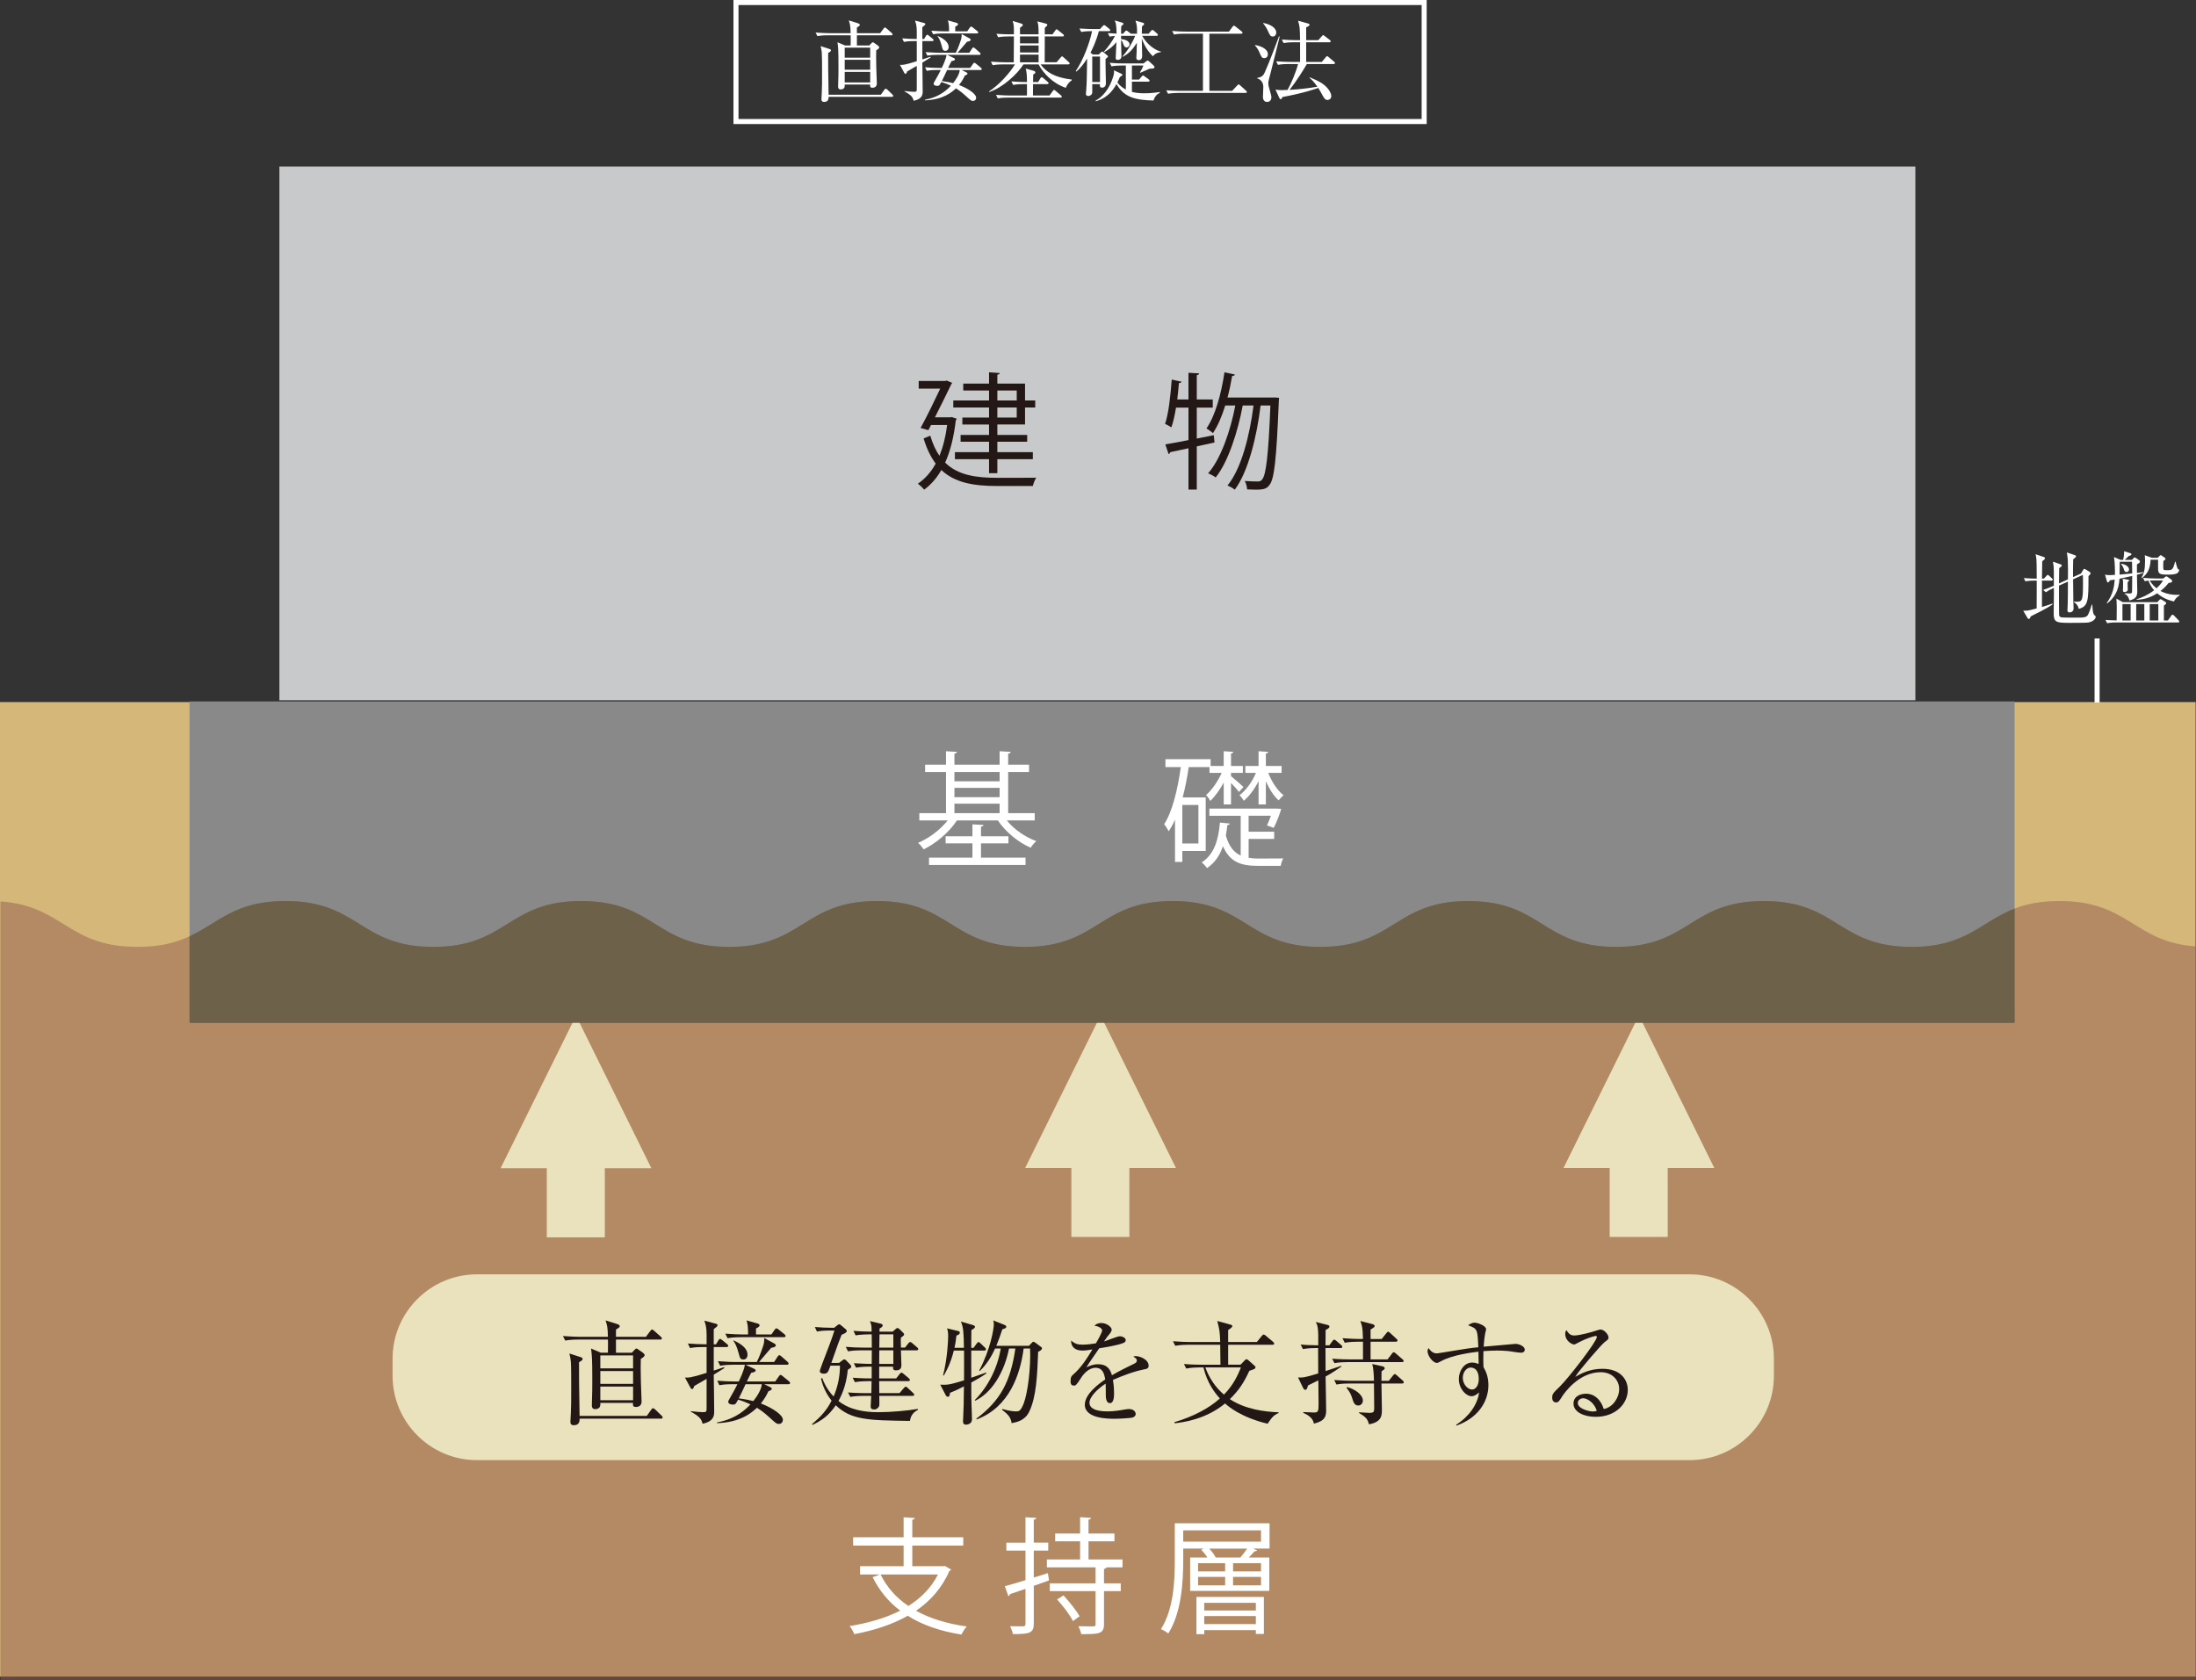 <?xml version="1.0" encoding="utf-8"?>
<!-- Generator: Adobe Illustrator 27.2.0, SVG Export Plug-In . SVG Version: 6.00 Build 0)  -->
<svg version="1.1" id="レイヤー_1" xmlns="http://www.w3.org/2000/svg" xmlns:xlink="http://www.w3.org/1999/xlink" x="0px"
	 y="0px" width="363.699px" height="278.314px" viewBox="0 0 363.699 278.314"
	 enable-background="new 0 0 363.699 278.314" xml:space="preserve">
<rect x="0" y="0" width="363.699" height="278.314" fill="#333333" stroke="none"/>
<rect y="116.302" fill="#D5B77A" width="363.637" height="161.434"/>
<rect x="31.394" y="116.197" fill="#898989" width="302.262" height="53.244"/>
<g>
	<g>
		<path fill="#FFFFFF" d="M171.371,135.91h-4.627c1.209,1.479,3.043,2.772,4.877,3.418
			c-0.292,0.271-0.709,0.751-0.917,1.105c-2.064-0.896-4.169-2.627-5.44-4.523
			h-6.774c-1.313,1.98-3.481,3.814-5.524,4.794
			c-0.208-0.334-0.604-0.812-0.917-1.084c1.772-0.729,3.668-2.146,4.898-3.71H152.257
			v-1.209h4.419v-6.815h-3.46v-1.209h3.46v-2.23l1.813,0.104
			c-0.021,0.166-0.146,0.25-0.417,0.291v1.835h7.483v-2.23l1.834,0.104
			c-0.021,0.166-0.146,0.271-0.417,0.291v1.835h3.46v1.209h-3.46v6.815h4.398
			V135.91z M162.471,139.704v2.376h7.378v1.209h-15.987v-1.209h7.191v-2.376h-4.44
			v-1.168h4.44v-1.979l1.834,0.104c-0.021,0.146-0.146,0.25-0.417,0.292v1.584
			h4.544v1.168H162.471z M165.555,127.885h-7.483v1.542h7.483V127.885z
			 M158.073,130.511v1.542h7.483v-1.542H158.073z M158.073,133.137v1.563h7.483v-1.563
			H158.073z"/>
		<path fill="#FFFFFF" d="M199.689,140.974h-3.876v1.813h-1.209v-7.003
			c-0.313,0.709-0.667,1.354-1.042,1.917c-0.167-0.312-0.521-0.896-0.75-1.167
			c1.354-2.104,2.23-5.711,2.751-9.463h-2.543v-1.312h7.483v1.125h2.168v-2.438
			l1.584,0.104c-0.021,0.146-0.125,0.229-0.375,0.271v2.063h1.959v1.146h-1.959v0.542
			c0.438,0.354,1.75,1.479,2.063,1.793l-0.75,0.833
			c-0.229-0.333-0.813-0.979-1.313-1.501v3.564h-1.209v-3.627
			c-0.625,1.168-1.438,2.293-2.209,3.044c-0.167-0.292-0.458-0.729-0.729-0.959
			c0.958-0.813,1.98-2.293,2.605-3.689h-2.022v-0.959h-3.439
			c-0.25,1.709-0.584,3.419-1,5.023h3.814V140.974z M198.481,139.724v-6.378
			h-2.668v6.378H198.481z M206.797,138.973v3.127c0.5,0.083,1.042,0.125,1.625,0.125
			l4.106-0.021c-0.188,0.292-0.354,0.875-0.417,1.229h-3.772
			c-2.835,0-4.648-0.625-5.794-3.252c-0.479,1.418-1.292,2.73-2.647,3.627
			c-0.188-0.292-0.583-0.729-0.875-0.938c2.189-1.396,2.793-4.002,3.022-6.607
			l1.646,0.167c-0.042,0.146-0.167,0.229-0.417,0.25
			c-0.062,0.562-0.146,1.167-0.25,1.729c0.521,1.813,1.334,2.814,2.46,3.314
			v-6.587h-5.19v-1.188h11.151l0.729,0.041c0,0.25-0.708,2.23-1.229,3.147
			l-1.105-0.396c0.208-0.438,0.438-1.021,0.646-1.605h-3.689v2.647h4.231v1.188
			H206.797z M208.444,133.262v-3.855c-0.646,1.271-1.542,2.501-2.459,3.251
			c-0.146-0.292-0.458-0.708-0.688-0.938c1.042-0.771,2.105-2.21,2.71-3.689
			h-1.751v-1.146h2.188v-2.438l1.605,0.104c-0.021,0.146-0.125,0.229-0.396,0.271
			v2.063h2.605v1.146h-2.209c0.563,1.479,1.542,2.96,2.543,3.71
			c-0.271,0.209-0.625,0.584-0.813,0.854c-0.813-0.708-1.563-1.896-2.126-3.168
			v3.835H208.444z"/>
	</g>
</g>
<rect x="46.271" y="27.584" fill="#C8C9CA" width="270.95" height="88.416"/>
<path opacity="0.5" fill="#935E4F" d="M341.094,149.261c-12.241,0-12.241,7.596-24.485,7.596
	c-12.245,0-12.245-7.596-24.489-7.596s-12.244,7.596-24.485,7.596
	c-12.232,0-12.232-7.596-24.461-7.596c-12.241,0-12.241,7.596-24.481,7.596
	c-12.232,0-12.232-7.596-24.469-7.596c-12.244,0-12.244,7.596-24.485,7.596
	c-12.244,0-12.244-7.596-24.489-7.596c-12.245,0-12.245,7.596-24.493,7.596
	c-12.244,0-12.244-7.596-24.489-7.596c-12.253,0-12.253,7.596-24.501,7.596
	c-12.24,0-12.24-7.596-24.485-7.596c-12.256,0-12.256,7.596-24.509,7.596
	c-11.61,0-12.241-6.803-22.694-7.525v128.982h363.621v-121.53
	C353.314,156.046,352.671,149.261,341.094,149.261z"/>
<g>
	
		<line fill="none" stroke="#EAE2BD" stroke-width="9.61" x1="182.241" y1="204.907" x2="182.241" y2="187.194"/>
	<polygon fill="#EAE2BD" points="194.763,193.484 182.275,168.207 169.783,193.484 	"/>
	<line fill="none" stroke="#EAE2BD" stroke-width="9.61" x1="95.367" y1="204.972" x2="95.367" y2="187.252"/>
	<polygon fill="#EAE2BD" points="107.883,193.529 95.402,168.245 82.906,193.529 	"/>
	
		<line fill="none" stroke="#EAE2BD" stroke-width="9.61" x1="271.399" y1="204.907" x2="271.399" y2="187.194"/>
	<polygon fill="#EAE2BD" points="283.922,193.484 271.437,168.207 258.945,193.484 	"/>
</g>
<g>
	<g>
		<path fill="#FFFFFF" d="M156.49,259.411l1.042,0.604c-0.062,0.104-0.167,0.167-0.292,0.208
			c-1.209,2.814-3.147,4.981-5.524,6.607c2.314,1.293,5.148,2.147,8.4,2.605
			c-0.333,0.334-0.688,0.938-0.896,1.334c-3.46-0.542-6.441-1.563-8.879-3.105
			c-2.605,1.479-5.648,2.438-8.858,3.043c-0.125-0.375-0.5-1.021-0.771-1.334
			c3.043-0.5,5.92-1.312,8.379-2.563c-1.938-1.459-3.46-3.314-4.565-5.544
			l1.188-0.438h-3.272v-1.375h7.212v-3.419h-8.358v-1.375h8.358v-3.314l1.855,0.125
			c-0.021,0.146-0.146,0.25-0.417,0.292v2.897h8.442v1.375h-8.442v3.419h5.127
			L156.49,259.411z M145.839,260.828c1.042,2.105,2.585,3.856,4.606,5.211
			c2.084-1.312,3.794-3.022,4.898-5.211H145.839z"/>
		<path fill="#FFFFFF" d="M173.549,260.598l0.188,1.209l-2.522,0.896v6.295
			c0,1.501-0.688,1.73-3.46,1.688c-0.063-0.334-0.271-0.917-0.459-1.292
			c0.98,0.021,1.876,0.021,2.147,0.021c0.271-0.021,0.396-0.104,0.396-0.396
			v-5.815c-0.98,0.334-1.876,0.646-2.585,0.876c0,0.167-0.104,0.292-0.25,0.333
			l-0.583-1.646c0.938-0.25,2.126-0.604,3.418-1v-4.898h-3.168v-1.313h3.168v-4.21
			l1.792,0.104c-0.021,0.166-0.125,0.25-0.417,0.291v3.814h2.397v1.313h-2.397v4.461
			L173.549,260.598z M185.909,259.64h-2.647c-0.062,0.125-0.167,0.229-0.417,0.271v2.376
			h2.772v1.293h-2.772v5.481c0,1.605-0.812,1.646-3.772,1.646
			c-0.062-0.375-0.271-0.917-0.479-1.312c0.584,0.021,1.126,0.021,1.563,0.021h0.917
			c0.292,0,0.375-0.083,0.375-0.354v-5.481h-7.587v-1.293h7.587v-2.646h-8.066
			v-1.313h5.503v-3.001h-4.127v-1.293h4.127v-2.709l1.813,0.125
			c-0.021,0.146-0.146,0.25-0.417,0.291v2.293h4.294v1.293h-4.294v3.001h5.628
			V259.64z M177.697,268.54c-0.479-0.979-1.626-2.501-2.626-3.585l1.063-0.667
			c0.98,1.063,2.147,2.522,2.668,3.46L177.697,268.54z"/>
		<path fill="#FFFFFF" d="M210.263,252.344v4.189h-2.73l0.667,0.292
			c-0.063,0.125-0.229,0.167-0.417,0.146c-0.25,0.292-0.604,0.688-0.959,1.042h3.397
			v5.523h-13.11v-5.523h2.855c-0.271-0.438-0.646-0.917-1.021-1.271l0.417-0.209
			h-3.397v1.96c0,3.564-0.292,8.671-2.48,12.11
			c-0.25-0.229-0.854-0.584-1.209-0.73c2.105-3.313,2.293-7.982,2.293-11.38
			v-6.149H210.263z M208.845,255.388v-1.876H195.964v1.876H208.845z M198.152,270.708
			v-6.17h11.172v6.129h-1.334v-0.626H199.445v0.667H198.152z M198.423,258.952v1.355
			h4.481v-1.355H198.423z M198.423,261.224v1.396h4.481v-1.396H198.423z
			 M207.991,265.518H199.445v1.271h8.546V265.518z M199.445,269.041h8.546v-1.334H199.445
			V269.041z M200.258,256.534c0.458,0.459,0.875,1.021,1.083,1.48h4.085
			c0.375-0.438,0.813-1.001,1.125-1.48H200.258z M208.845,260.307v-1.355h-4.627v1.355
			H208.845z M208.845,262.621v-1.396h-4.627v1.396H208.845z"/>
	</g>
</g>
<g>
	<path fill="#231815" d="M157.635,69.09l0.813,0.271c-0.021,0.104-0.083,0.188-0.146,0.25
		c-0.333,2.813-0.917,5.148-1.771,7.024c2.084,2.063,5.044,2.521,8.65,2.521
		c0.792,0,5.419,0,6.441-0.021c-0.229,0.333-0.479,0.979-0.563,1.376h-5.899
		c-3.939,0-7.003-0.542-9.255-2.647c-0.792,1.376-1.751,2.46-2.855,3.252
		c-0.208-0.292-0.75-0.792-1.042-0.98c1.167-0.792,2.168-1.896,2.96-3.335
		c-0.813-1.083-1.48-2.438-2.001-4.168l1.105-0.459
		c0.396,1.334,0.896,2.438,1.522,3.335c0.583-1.438,1.021-3.126,1.271-5.106
		h-2.668l-0.438,0.854l-1.292-0.354c1.084-2.001,2.376-4.648,3.251-6.523h-3.564
		v-1.271h4.377l0.271-0.062l0.896,0.375c-0.042,0.083-0.104,0.188-0.167,0.271
		c-0.646,1.334-1.667,3.439-2.689,5.44h2.522L157.635,69.09z M163.805,69.174
		V67.506h-5.92v-1.167h5.92v-1.646h-4.273v-1.146h4.273v-1.876l1.771,0.125
		c-0.021,0.146-0.125,0.25-0.396,0.271v1.48h4.586v2.793h1.688V67.506h-1.688v2.813
		h-4.586v1.73h4.94v1.126h-4.94v1.729h5.878v1.167h-5.878v2.314h-1.375v-2.314
		h-5.649V74.905h5.649v-1.729h-4.711v-1.126h4.711v-1.73h-4.419v-1.146H163.805z
		 M165.18,64.692v1.646h3.21v-1.646H165.18z M168.39,69.174V67.506h-3.21v1.668
		H168.39z"/>
	<path fill="#231815" d="M201.149,73.301l-2.939,0.646v7.149h-1.376v-6.837
		c-1.146,0.251-2.188,0.479-3.022,0.646c-0.021,0.146-0.125,0.271-0.271,0.312
		l-0.542-1.604c1.042-0.167,2.376-0.417,3.835-0.709v-5.378h-2.063
		c-0.208,1.251-0.458,2.397-0.771,3.272c-0.271-0.188-0.729-0.438-1.042-0.583
		c0.584-1.688,0.896-4.606,1.105-7.337l1.625,0.354
		c-0.042,0.146-0.188,0.208-0.438,0.229c-0.062,0.876-0.167,1.813-0.271,2.71h1.855
		v-4.419l1.772,0.104c-0.021,0.146-0.125,0.25-0.396,0.292v4.022h2.647v1.354h-2.647
		v5.128l2.813-0.562L201.149,73.301z M211.091,65.839l0.75,0.062
		c0,0.125-0.021,0.333-0.042,0.479c-0.396,9.754-0.75,12.964-1.542,13.944
		c-0.396,0.562-0.833,0.792-2.209,0.792c-0.458,0-0.979-0.021-1.5-0.042
		c-0.021-0.417-0.167-1.021-0.396-1.396c0.938,0.062,1.771,0.083,2.146,0.083
		c0.354,0,0.542-0.062,0.75-0.354c0.604-0.708,1.021-3.752,1.355-12.234h-1.626
		c-0.604,5.044-2.042,10.984-4.273,13.944c-0.292-0.229-0.813-0.542-1.209-0.688
		c2.293-2.751,3.689-8.337,4.315-13.256h-1.792
		c-0.792,4.272-2.397,9.338-4.481,11.922c-0.313-0.25-0.834-0.521-1.25-0.688
		c2.105-2.376,3.71-7.066,4.502-11.234h-1.667
		c-0.542,1.771-1.23,3.376-2.042,4.585c-0.229-0.229-0.75-0.583-1.063-0.792
		c1.438-2.063,2.438-5.669,2.98-9.296l1.73,0.375
		c-0.042,0.146-0.188,0.229-0.458,0.229c-0.208,1.209-0.458,2.418-0.771,3.585
		h7.462L211.091,65.839z"/>
</g>
<g>
	<path fill="#EAE2BD" d="M293.791,227.933c0,7.67-6.275,13.945-13.945,13.945H78.965
		c-7.67,0-13.945-6.275-13.945-13.945v-2.884c0-7.67,6.275-13.945,13.945-13.945
		h200.881c7.67,0,13.945,6.275,13.945,13.945V227.933z"/>
</g>
<g>
	<g>
		<path fill="#231815" d="M106.971,221.456l0.732-0.976c0.094-0.112,0.206-0.244,0.281-0.244
			c0.094,0,0.244,0.112,0.338,0.206l1.107,0.977c0.113,0.094,0.188,0.188,0.188,0.281
			c0,0.188-0.15,0.207-0.281,0.207h-7.32v2.177h2.627l0.394-0.413
			c0.132-0.131,0.244-0.281,0.357-0.281s0.263,0.112,0.338,0.169l0.732,0.525
			c0.131,0.094,0.3,0.244,0.3,0.413c0,0.188-0.244,0.375-0.638,0.619
			c-0.019,0.77-0.037,2.046,0.019,3.848c0.019,0.488,0.113,2.853,0.113,3.209
			c0,0.582-0.356,0.901-0.938,0.901c-0.507,0-0.507-0.282-0.488-0.676h-5.405
			c0.019,0.394,0.038,1.032-0.882,1.032c-0.432,0-0.526-0.319-0.526-0.601
			c0-0.169,0-0.507,0.019-0.732c0.056-1.013,0.056-2.59,0.056-3.697
			c0-3.472-0.075-4.035-0.207-5.011l1.614,0.694h1.183
			c0.019-1.502,0.019-1.671,0-2.177h-4.861c-0.319,0-1.314,0-2.215,0.169
			l-0.375-0.751c1.089,0.094,2.496,0.131,2.89,0.131h4.561
			c-0.038-1.651-0.132-1.933-0.394-2.721l1.971,0.619
			c0.207,0.075,0.375,0.15,0.375,0.338c0,0.206-0.188,0.3-0.619,0.562v1.201
			H106.971z M107.121,234.556l0.732-1.032c0.094-0.132,0.188-0.244,0.3-0.244
			c0.094,0,0.244,0.112,0.338,0.188l1.07,1.032c0.094,0.094,0.188,0.207,0.188,0.301
			c0,0.188-0.15,0.206-0.281,0.206H95.991c0.019,0.282,0.019,1.089-0.938,1.089
			c-0.45,0-0.582-0.206-0.582-0.582c0-0.244,0.075-1.238,0.075-1.445
			c0.056-1.088,0.056-2.083,0.056-4.298c0-1.332,0-3.396-0.056-4.186
			c-0.037-0.394-0.131-0.957-0.244-1.37l1.802,0.582
			c0.225,0.075,0.394,0.15,0.394,0.301c0,0.206-0.188,0.338-0.601,0.562
			c-0.019,1.183,0.019,4.955,0.094,8.896H107.121z M99.426,224.534v2.14h5.424
			v-2.14H99.426z M99.426,227.124v2.121h5.424v-2.121H99.426z M99.426,229.695v2.253
			h5.424v-2.253H99.426z"/>
		<path fill="#231815" d="M120.33,223.145h-2.121v3.904
			c0.263-0.095,1.445-0.488,1.689-0.563l0.094,0.131
			c-0.281,0.169-1.539,0.938-1.783,1.107c0.019,1.445,0.075,4.749,0.075,6.062
			c0,0.619,0,1.671-1.914,2.064c-0.225-0.731-0.338-1.107-1.971-2.008l0.019-0.075
			c0.657,0.075,1.501,0.169,1.952,0.169c0.657,0,0.657-0.057,0.657-0.845v-4.674
			c-0.319,0.188-1.746,1.014-2.046,1.183c-0.094,0.319-0.206,0.507-0.338,0.507
			c-0.132,0-0.207-0.075-0.282-0.206l-0.919-1.708
			c0.525,0.037,0.919,0.075,3.585-0.77v-4.279h-0.526
			c-0.469,0-1.37,0-2.215,0.169l-0.357-0.751
			c1.014,0.075,2.064,0.132,3.097,0.132V221.006c0-1.163-0.207-1.745-0.375-2.233
			l1.971,0.525c0.131,0.038,0.225,0.132,0.225,0.244
			c0,0.132-0.207,0.319-0.638,0.638v2.516h0.375l0.394-0.657
			c0.094-0.15,0.169-0.244,0.281-0.244s0.244,0.113,0.338,0.188l0.826,0.676
			c0.113,0.094,0.188,0.188,0.188,0.301
			C120.612,223.089,120.462,223.145,120.33,223.145z M130.578,229.301h-4.016
			l0.976,0.469c0.15,0.075,0.281,0.169,0.281,0.301
			c0,0.149-0.207,0.281-0.563,0.413c-0.244,0.525-0.544,1.126-1.239,2.008
			c2.046,0.788,3.641,1.933,3.641,2.684c0,0.525-0.375,0.714-0.676,0.714
			c-0.188,0-0.375-0.038-0.882-0.488c-1.258-1.145-1.764-1.596-2.74-2.196
			c-0.844,0.808-2.703,2.421-6.606,2.553l0.019-0.132
			c2.196-0.394,3.979-1.332,5.518-2.983c-0.676-0.319-1.351-0.582-2.046-0.788
			c-0.357,0.675-0.432,0.825-0.845,0.825c-0.281,0-0.788-0.094-0.788-0.45
			c0-0.132,0.038-0.226,0.169-0.432c0.638-1.089,1.107-2.009,1.351-2.496h-0.77
			c-0.488,0-1.389,0-2.215,0.169l-0.357-0.751c0.957,0.075,1.914,0.131,2.872,0.131
			h0.694c0.188-0.412,0.882-1.82,1.013-2.777h-1.877
			c-0.507,0-1.389,0.019-2.215,0.169l-0.375-0.751
			c1.483,0.113,2.552,0.132,2.89,0.132h3.547
			c0.432-0.808,1.032-2.515,1.145-2.966c0.075-0.3,0.094-0.694,0.094-1.014
			l1.67,0.92c0.15,0.094,0.244,0.169,0.244,0.281
			c0,0.169-0.113,0.338-0.77,0.433c-0.995,1.163-1.933,2.252-2.008,2.346h2.496
			l0.582-0.901c0.094-0.149,0.188-0.225,0.281-0.225
			c0.094,0,0.207,0.075,0.357,0.206l0.995,0.882
			c0.094,0.075,0.188,0.207,0.188,0.301c0,0.15-0.169,0.188-0.281,0.188h-6.85
			l1.426,0.676c0.131,0.057,0.244,0.15,0.244,0.263
			c0,0.188-0.188,0.319-0.732,0.395c-0.206,0.356-0.244,0.469-0.732,1.444h4.711
			l0.601-0.863c0.113-0.149,0.169-0.225,0.281-0.225
			c0.094,0,0.188,0.075,0.338,0.188l1.051,0.863c0.075,0.057,0.188,0.188,0.188,0.301
			C130.859,229.245,130.728,229.301,130.578,229.301z M129.827,221.512h-7.113
			c-0.338,0-1.314,0-2.215,0.169l-0.375-0.751c1.164,0.094,2.327,0.132,2.89,0.132
			h0.882c0-1.201-0.056-1.727-0.263-2.327l1.877,0.525
			c0.131,0.037,0.3,0.149,0.3,0.3c0,0.169-0.263,0.356-0.601,0.507v0.995
			h2.552l0.544-0.788c0.113-0.169,0.188-0.226,0.263-0.226
			c0.113,0,0.225,0.057,0.375,0.188l0.976,0.788c0.113,0.094,0.188,0.207,0.188,0.301
			C130.108,221.437,129.996,221.512,129.827,221.512z M123.127,225.21
			c-0.526,0-0.582-0.244-0.77-0.957c-0.357-1.37-0.657-1.802-0.92-2.158
			l0.038-0.057c0.45,0.207,2.327,1.014,2.327,2.365
			C123.802,224.91,123.521,225.21,123.127,225.21z M123.483,229.301
			c-0.394,0.825-0.92,1.971-1.126,2.346c1.258,0.169,1.877,0.319,2.402,0.45
			c0.582-0.713,1.351-1.896,1.408-2.796H123.483z"/>
		<path fill="#231815" d="M150.694,235.383c-6.813-0.094-9.741-0.132-12.274-2.591
			c-1.145,1.689-2.215,2.44-3.829,3.247l-0.113-0.112
			c1.483-1.276,2.421-2.271,3.247-3.904c-1.201-1.501-1.577-2.946-1.746-3.622
			l0.188-0.149c0.601,1.707,1.595,2.777,1.896,3.077
			c0.582-1.351,1.051-3.077,1.051-5.104h-1.576
			c-0.375,1.051-0.469,1.332-1.089,1.332c-0.131,0-0.676-0.019-0.676-0.432
			c0-0.112,0.281-0.882,0.45-1.332c0.976-2.515,1.745-4.561,1.971-5.387h-0.676
			c-0.319,0-1.37,0-2.215,0.169l-0.357-0.751c0.957,0.075,1.915,0.132,2.872,0.132
			h0.338l0.488-0.395c0.169-0.131,0.263-0.188,0.356-0.188
			c0.075,0,0.188,0.075,0.319,0.188l0.732,0.619
			c0.15,0.113,0.188,0.226,0.188,0.338c0,0.226-0.375,0.395-0.863,0.601
			c-0.413,1.052-0.657,1.689-1.689,4.655h1.276l0.507-0.395
			c0.15-0.112,0.263-0.188,0.357-0.188c0.131,0,0.225,0.075,0.356,0.206
			l0.582,0.601c0.15,0.15,0.225,0.282,0.225,0.395
			c0,0.169-0.188,0.281-0.582,0.525c-0.169,1.802-0.638,3.547-1.539,5.161
			c1.802,1.445,4.223,1.858,6.531,1.858c2.233,0,4.861-0.244,6.606-0.545
			l0.037,0.15C150.957,234.088,150.807,234.856,150.694,235.383z M151.801,223.689
			h-2.59c0.075,2.233,0.075,2.233,0.075,2.365c0,0.375,0,0.957-0.901,0.957
			c-0.507,0-0.488-0.3-0.469-0.619h-2.309v1.952h2.815l0.563-0.714
			c0.131-0.149,0.206-0.244,0.319-0.244c0.113,0,0.206,0.095,0.356,0.207
			l0.845,0.713c0.094,0.094,0.188,0.207,0.188,0.281c0,0.169-0.131,0.207-0.281,0.207
			h-4.805l0.019,1.989h3.341l0.713-0.826c0.15-0.169,0.225-0.243,0.319-0.243
			c0.113,0,0.207,0.074,0.338,0.206l0.882,0.826
			c0.131,0.112,0.188,0.225,0.188,0.318c0,0.113-0.113,0.169-0.282,0.169h-5.499
			c0,0.226,0.038,1.333,0,1.577c-0.019,0.244-0.356,0.676-0.826,0.676
			c-0.601,0-0.601-0.338-0.601-0.545c0-0.244,0.094-1.426,0.094-1.708h-1.276
			c-0.131,0-1.333,0-2.196,0.169l-0.375-0.731
			c1.464,0.112,2.853,0.112,2.89,0.112h0.976
			c0.019-0.507,0.019-0.976,0.038-1.989h-0.563c-0.488,0-1.389,0.019-2.196,0.169
			l-0.375-0.732c0.563,0.038,1.614,0.113,3.153,0.113v-1.952h-0.375
			c-0.15,0-1.333,0-2.215,0.169l-0.375-0.732c1.351,0.094,2.778,0.113,2.966,0.113
			l0.019-2.253h-1.745c-0.488,0-1.389,0.02-2.196,0.169l-0.375-0.75
			c0.957,0.094,1.914,0.131,2.872,0.131h1.445l-0.019-2.195h-0.451
			c-0.319,0-1.333,0.019-2.215,0.168l-0.356-0.75
			c1.314,0.112,2.534,0.131,3.003,0.131c0-0.938-0.019-1.145-0.281-1.745
			l1.802,0.432c0.206,0.057,0.319,0.131,0.319,0.3
			c0,0.188-0.225,0.338-0.525,0.507v0.507h2.177l0.469-0.413
			c0.131-0.112,0.225-0.188,0.338-0.188s0.207,0.094,0.338,0.207l0.525,0.507
			c0.131,0.112,0.225,0.243,0.225,0.356c0,0.149-0.15,0.263-0.526,0.525
			c-0.037,0.356-0.037,0.375,0,1.651h0.676l0.544-0.694
			c0.113-0.15,0.207-0.226,0.3-0.226c0.113,0,0.225,0.075,0.357,0.188
			l0.807,0.694c0.094,0.094,0.188,0.188,0.188,0.281
			C152.083,223.595,151.989,223.689,151.801,223.689z M147.954,223.689h-2.327
			l-0.019,2.253h2.346V223.689z M147.954,221.044h-2.29l-0.038,2.195h2.327V221.044z"
			/>
		<path fill="#231815" d="M160.863,229.019c0,2.271,0,2.666,0.037,3.754
			c0.019,0.657,0.075,1.708,0.075,2.365c0,0.77-0.807,0.863-0.976,0.863
			c-0.413,0-0.507-0.244-0.507-0.525c0-0.075,0.038-0.77,0.038-0.901
			c0.075-1.407,0.075-1.914,0.113-4.917c-1.37,0.713-1.914,0.92-2.309,1.069
			c-0.019,0.338-0.056,0.657-0.357,0.657c-0.206,0-0.319-0.206-0.375-0.319
			l-0.882-1.688c1.164,0.056,1.483,0.037,3.941-0.714c0-1.651,0.019-3.51,0-4.936
			h-1.689c-0.563,2.271-1.37,3.641-1.67,4.147l-0.113-0.037
			c0.713-2.778,0.844-5.706,0.844-6.513c0-0.694-0.075-0.938-0.188-1.276
			l1.802,0.432c0.15,0.037,0.319,0.075,0.319,0.281
			c0,0.263-0.263,0.376-0.563,0.488c-0.094,0.882-0.188,1.445-0.319,2.027h1.558
			c-0.038-2.646-0.094-3.416-0.507-4.354l2.064,0.601
			c0.113,0.037,0.281,0.131,0.281,0.263c0,0.225-0.319,0.394-0.601,0.544
			c-0.019,0.395-0.019,2.384-0.019,2.947h0.375l0.526-0.714
			c0.094-0.112,0.188-0.244,0.281-0.244c0.113,0,0.244,0.113,0.338,0.207
			l0.751,0.713c0.075,0.075,0.169,0.169,0.169,0.281
			c0,0.169-0.169,0.207-0.281,0.207h-2.158c0,1.201-0.019,3.303,0,4.504
			c0.375-0.131,2.121-0.731,2.458-0.863l0.056,0.132
			C162.853,227.875,162.271,228.251,160.863,229.019z M171.937,223.933
			c-0.15,3.923-0.3,7.488-1.483,9.929c-0.713,1.482-2.065,1.727-2.909,1.896
			c-0.131-0.845-0.432-1.37-1.595-2.215l0.056-0.131
			c1.239,0.356,1.952,0.394,2.271,0.394c0.45,0,0.751,0,1.276-1.332
			c0.657-1.727,1.182-5.837,1.051-9.084h-1.07
			c-0.544,4.241-2.346,9.703-7.77,11.749l-0.056-0.132
			c3.979-2.984,5.668-6.156,6.456-11.617h-1.051
			c-0.77,3.96-2.89,7.376-5.612,8.652l-0.056-0.113
			c2.308-2.309,3.791-5.48,4.298-8.539h-0.938
			c-0.601,1.352-1.426,2.665-2.534,3.734l-0.094-0.094
			c1.839-3.453,2.421-6.869,2.421-7.657c0-0.206-0.019-0.356-0.094-0.638
			l1.877,0.75c0.188,0.075,0.281,0.188,0.281,0.301
			c0,0.244-0.357,0.338-0.657,0.413c-0.488,1.501-0.807,2.271-0.995,2.74h5.405
			l0.45-0.47c0.113-0.131,0.207-0.206,0.281-0.206
			c0.075,0,0.207,0.075,0.338,0.169l0.882,0.656c0.131,0.094,0.207,0.15,0.207,0.263
			C172.575,223.634,172.143,223.84,171.937,223.933z"/>
		<path fill="#231815" d="M189.595,226.824c-1.821,0.356-3.566,1.032-5.274,1.764
			c0.056,0.319,0.188,1.127,0.188,2.215c0,0.395,0,1.633-0.676,1.633
			c-0.694,0-0.694-1.069-0.694-1.389c0-0.281,0-1.558-0.019-1.839
			c-1.258,0.788-2.684,2.158-2.684,3.172c0,1.426,2.459,1.426,3.003,1.426
			c1.014,0,2.159-0.188,2.872-0.318c0.357-0.057,0.469-0.075,0.657-0.075
			c0.807,0,1.126,0.487,1.126,0.825s-0.338,0.545-0.582,0.601
			c-0.338,0.075-2.008,0.188-2.872,0.188c-1.032,0-4.973,0-4.973-2.327
			c0-1.764,2.308-3.472,3.378-4.185c-0.169-0.995-0.432-1.934-1.614-1.934
			c-1.145,0-2.046,1.126-2.346,1.614c-0.845,1.313-0.92,1.332-1.239,1.332
			c-0.45,0-0.544-0.318-0.544-0.77c0-0.675,0.207-0.844,0.413-1.032
			c1.333-1.145,2.29-2.665,3.209-4.185c-0.563,0.094-1.107,0.188-1.67,0.188
			c-1.276,0-1.896-0.694-1.858-1.671c0.582,0.545,1.107,0.694,1.933,0.694
			c0.788,0,1.877-0.169,2.177-0.225c0.263-0.432,1.032-1.82,1.032-2.14
			c0-0.263-0.413-0.657-1.276-0.77c0.207-0.207,0.488-0.45,1.145-0.45
			c0.92,0,1.708,0.694,1.708,1.088c0,0.263-0.169,0.488-0.3,0.657
			c-0.394,0.469-0.451,0.544-0.976,1.313c0.413-0.112,2.215-0.863,2.609-0.863
			c0.451,0,0.995,0.263,0.995,0.639c0,0.263-0.207,0.394-0.394,0.469
			c-0.863,0.375-2.928,0.713-3.998,0.882c-1.689,2.44-1.858,2.703-2.102,3.153
			c0.432-0.206,1.013-0.507,1.914-0.507c1.727,0,2.083,1.126,2.29,1.82
			c1.276-0.75,3.116-1.633,3.66-1.896c0.338-0.169,0.469-0.3,0.469-0.544
			s-0.15-0.356-0.582-0.676c0.131-0.037,0.206-0.056,0.394-0.056
			c0.675,0,2.14,0.544,2.14,1.595C190.233,226.674,189.989,226.749,189.595,226.824z"
			/>
		<path fill="#231815" d="M209.937,235.851c-4.354-1.051-6.475-2.834-7.038-3.359
			c-3.229,2.646-6.888,3.115-8.352,3.284l-0.038-0.188
			c3.003-0.882,5.706-2.271,7.526-3.923c-0.882-0.976-2.121-2.608-2.721-5.143
			h-0.638c-0.469,0-1.37,0.02-2.214,0.188l-0.375-0.751
			c1.295,0.112,2.646,0.112,2.89,0.112h3.153
			c-0.019-2.215-0.019-2.459-0.038-3.303h-5.236c-0.338,0-1.314,0-2.215,0.169
			l-0.375-0.751c1.164,0.094,2.328,0.131,2.891,0.131h4.936
			c-0.075-1.764-0.094-1.951-0.488-3.49l2.233,0.619
			c0.075,0.019,0.263,0.075,0.263,0.226c0,0.206-0.451,0.506-0.695,0.656v1.989
			h4.749l0.826-1.013c0.15-0.188,0.226-0.226,0.3-0.226
			c0.094,0,0.188,0.057,0.357,0.188l1.201,1.014c0.094,0.094,0.188,0.169,0.188,0.3
			c0,0.169-0.15,0.188-0.282,0.188h-7.338v3.303h2.046l0.694-0.713
			c0.131-0.132,0.188-0.188,0.3-0.188c0.094,0,0.188,0.037,0.3,0.149l1.089,0.977
			c0.075,0.075,0.094,0.112,0.094,0.188c0,0.263-0.15,0.319-1.014,0.601
			c-0.882,1.933-1.746,3.247-3.228,4.692c2.571,1.708,5.855,2.102,8.07,2.177
			v0.132C210.931,234.406,210.556,234.931,209.937,235.851z M199.632,226.523
			c0.62,1.746,1.67,3.304,3.078,4.505c1.67-1.708,2.346-3.379,2.815-4.505
			H199.632z"/>
		<path fill="#231815" d="M222.02,223.314h-2.496l0.019,3.81
			c0.413-0.149,2.214-0.731,2.59-0.863l0.038,0.113
			c-1.464,1.013-2.158,1.407-2.627,1.651c0.019,0.676,0.094,5.48,0.094,5.574
			c0,1.014-0.188,1.802-2.027,2.233c-0.113-0.47-0.3-1.145-1.765-1.783v-0.131
			c0.282,0,1.501,0.074,1.765,0.074c0.694,0,0.77-0.169,0.77-1.426
			c0-0.619-0.038-3.341-0.038-3.904c-0.282,0.15-1.464,0.732-1.708,0.845
			c-0.169,0.582-0.244,0.732-0.451,0.732c-0.169,0-0.3-0.188-0.375-0.338
			l-0.826-1.708c0.751,0.019,1.07,0.037,3.341-0.676l-0.019-4.204h-0.3
			c-0.469,0-1.37,0.019-2.215,0.169l-0.375-0.751
			c0.544,0.057,1.239,0.112,2.909,0.132c0.057-2.966-0.112-3.304-0.394-3.866
			l1.933,0.487c0.188,0.057,0.319,0.113,0.319,0.282
			c0,0.206-0.226,0.338-0.638,0.562v1.37c0,0.169-0.019,0.995-0.019,1.164h0.638
			l0.507-0.694c0.131-0.169,0.207-0.244,0.3-0.244
			c0.112,0,0.207,0.075,0.338,0.188l0.826,0.713
			c0.094,0.075,0.169,0.169,0.169,0.282
			C222.301,223.296,222.151,223.314,222.02,223.314z M232.173,225.641h-8.971
			c-0.469,0-1.37,0.019-2.196,0.169l-0.375-0.731
			c1.276,0.094,2.609,0.112,2.872,0.112h2.233v-2.928h-0.826
			c-0.469,0-1.37,0.019-2.196,0.169l-0.375-0.751
			c1.182,0.094,2.365,0.131,2.872,0.131h0.525
			c-0.038-1.97-0.225-2.458-0.451-2.983l2.046,0.525
			c0.207,0.056,0.338,0.188,0.338,0.3c0,0.113,0,0.188-0.676,0.601v1.558h1.839
			l0.77-0.957c0.15-0.188,0.188-0.244,0.3-0.244c0.094,0,0.188,0.057,0.338,0.207
			l1.032,0.957c0.113,0.094,0.188,0.169,0.188,0.281c0,0.169-0.169,0.207-0.281,0.207
			h-4.186v2.928h2.815l0.713-0.938c0.112-0.15,0.188-0.244,0.3-0.244
			c0.112,0,0.188,0.057,0.337,0.188l1.126,0.977c0.094,0.074,0.188,0.149,0.188,0.281
			C232.474,225.623,232.305,225.641,232.173,225.641z M232.211,229.188h-3.416
			c0.019,0.676,0.075,3.717,0.075,4.336c0,0.9,0,2.046-2.14,2.421
			c-0.207-0.713-0.338-1.126-1.651-1.877v-0.112
			c0.263,0.019,1.426,0.094,1.67,0.094c0.75,0,0.844-0.15,0.844-0.77
			c0-1.145-0.019-2.984-0.038-4.092h-3.998c-0.469,0-1.37,0-2.214,0.169l-0.375-0.75
			c1.182,0.094,2.346,0.131,2.89,0.131h3.697
			c-0.019-0.807-0.075-2.046-0.281-2.777l1.764,0.394
			c0.131,0.038,0.3,0.169,0.3,0.301c0,0.169-0.15,0.263-0.525,0.507
			c-0.019,0.619-0.019,1.032-0.019,1.576h1.22l0.694-0.882
			c0.131-0.169,0.207-0.226,0.3-0.226s0.188,0.057,0.319,0.188l0.976,0.864
			c0.15,0.131,0.188,0.206,0.188,0.3
			C232.492,229.151,232.342,229.188,232.211,229.188z M224.948,232.83
			c-0.338,0-0.657-0.15-0.882-0.845c-0.263-0.863-0.375-1.183-1.051-2.102
			l0.056-0.113c1.182,0.281,2.646,1.201,2.646,2.252
			C225.717,232.398,225.454,232.83,224.948,232.83z"/>
		<path fill="#231815" d="M251.934,224.084c-0.62,0-1.614-0.226-2.233-0.281
			c-0.695-0.057-1.295-0.075-1.765-0.075c-0.788,0-1.67,0.056-2.252,0.094
			c-0.019,0.582-0.019,1.014-0.019,1.501c0,0.488,0.019,0.826,0.037,1.164
			c0.282,0.507,0.807,1.407,0.807,2.966c0,2.834-1.82,5.479-5.274,6.7
			l-0.075-0.132c2.102-1.313,3.547-3.341,3.81-5.349
			c-0.394,0.318-0.77,0.619-1.239,0.619c-0.938,0-2.121-1.239-2.121-2.853
			c0-1.37,0.901-2.722,2.196-2.722c0.413,0,0.751,0.112,1.089,0.226
			c0-0.094-0.038-1.352-0.038-2.027c-1.145,0.131-4.279,0.544-6.119,1.539
			c-0.544,0.281-0.601,0.319-0.77,0.319c-0.638,0-1.539-1.164-1.539-1.934
			c0-0.206,0.057-0.356,0.15-0.525c0.375,0.507,0.77,0.882,1.37,0.882
			c0.207,0,1.689-0.263,2.534-0.394c1.764-0.301,3.153-0.507,4.354-0.62
			c-0.131-3.003-0.131-3.059-1.689-3.641c0.544-0.432,0.995-0.432,1.088-0.432
			c0.488,0,1.896,0.507,1.896,1.107c0,0.057-0.131,0.601-0.168,0.731
			c-0.075,0.338-0.169,1.052-0.244,2.14c0.432-0.037,5.255-0.469,5.274-0.469
			c0.638,0,1.539,0.432,1.539,0.957C252.534,223.99,252.14,224.084,251.934,224.084z
			 M243.525,226.543c-0.526,0-1.258,0.638-1.258,1.708
			c0,1.069,0.826,1.933,1.521,1.933c0.619,0,1.126-0.676,1.126-1.765
			C244.914,227.968,244.839,226.543,243.525,226.543z"/>
		<path fill="#231815" d="M264.261,234.707c-1.802,0-3.66-0.732-3.66-2.196
			c0-1.295,1.295-1.633,2.064-1.633c1.408,0,2.458,0.977,2.947,2.534
			c1.501-0.263,2.552-1.877,2.552-3.304c0-1.482-1.145-2.796-3.059-2.796
			c-3.66,0-6.081,3.547-6.362,3.979c-0.469,0.751-0.638,1.032-1.032,1.032
			c-0.226,0-0.638-0.132-0.638-0.788c0-0.619,0.15-0.77,1.276-1.858
			c1.501-1.482,6.119-7.47,6.119-8.183c0-0.113-0.056-0.188-0.207-0.188
			c-0.244,0-1.67,0.469-2.684,1.013c-0.038,0.02-0.77,0.413-0.826,0.413
			c-0.413,0-1.52-0.601-1.52-1.764c0-0.338,0.094-0.488,0.207-0.62
			c0.432,0.714,0.77,0.883,1.295,0.883c0.901,0,2.89-0.563,3.453-0.751
			c0.132-0.038,0.751-0.244,0.845-0.244c0.713,0,1.37,0.901,1.37,1.295
			c0,0.301,0,0.319-0.676,0.826c-0.488,0.375-4.091,4.504-4.842,5.725
			c1.126-0.639,2.553-1.333,4.504-1.333c3.022,0,4.204,1.802,4.204,3.51
			C269.591,232.417,267.714,234.707,264.261,234.707z M262.215,231.629
			c-0.375,0-0.9,0.244-0.9,0.788c0,0.976,1.933,1.407,2.477,1.407
			c0.282,0,0.432-0.037,0.657-0.112C264.054,232.323,262.835,231.629,262.215,231.629z
			"/>
	</g>
</g>
<path fill="#6E6149" d="M333.656,150.519c-5.609,2.157-7.959,6.338-17.048,6.338
	c-12.245,0-12.245-7.596-24.489-7.596c-12.244,0-12.244,7.596-24.485,7.596
	c-12.232,0-12.232-7.596-24.461-7.596c-12.241,0-12.241,7.596-24.481,7.596
	c-12.232,0-12.232-7.596-24.469-7.596c-12.244,0-12.244,7.596-24.485,7.596
	c-12.244,0-12.244-7.596-24.489-7.596c-12.245,0-12.245,7.596-24.493,7.596
	c-12.244,0-12.244-7.596-24.489-7.596c-12.253,0-12.253,7.596-24.501,7.596
	c-12.24,0-12.24-7.596-24.485-7.596c-8.439,0-11.069,3.601-15.887,5.844v14.336
	h302.262V150.519z"/>
<g>
	
		<rect x="121.892" y="0.417" fill="none" stroke="#FFFFFF" stroke-width="0.834" width="113.977" height="19.714"/>
	<g>
		<path fill="#FFFFFF" d="M145.771,5.496l0.57-0.76c0.073-0.088,0.161-0.189,0.219-0.189
			c0.073,0,0.19,0.087,0.263,0.16l0.862,0.76
			c0.088,0.073,0.146,0.146,0.146,0.219c0,0.146-0.117,0.161-0.219,0.161h-5.695
			v1.693h2.044l0.307-0.321c0.102-0.102,0.19-0.219,0.278-0.219
			s0.204,0.088,0.263,0.131l0.57,0.409c0.102,0.073,0.234,0.19,0.234,0.321
			c0,0.146-0.19,0.292-0.497,0.482c-0.014,0.599-0.029,1.591,0.015,2.993
			c0.015,0.38,0.088,2.22,0.088,2.497c0,0.452-0.277,0.701-0.73,0.701
			c-0.394,0-0.394-0.22-0.38-0.526h-4.206c0.015,0.307,0.029,0.804-0.686,0.804
			c-0.336,0-0.409-0.248-0.409-0.468c0-0.131,0-0.394,0.015-0.569
			c0.044-0.788,0.044-2.015,0.044-2.877c0-2.701-0.059-3.14-0.161-3.898
			l1.256,0.54h0.92c0.015-1.168,0.015-1.3,0-1.693h-3.782
			c-0.248,0-1.022,0-1.723,0.131L135.082,5.393c0.847,0.073,1.942,0.103,2.249,0.103
			h3.549c-0.029-1.285-0.102-1.504-0.307-2.117l1.533,0.481
			c0.161,0.059,0.292,0.117,0.292,0.263c0,0.161-0.146,0.233-0.482,0.438V5.496
			H145.771z M145.888,15.688l0.57-0.803c0.073-0.103,0.146-0.19,0.234-0.19
			c0.073,0,0.19,0.088,0.263,0.146l0.832,0.803
			c0.073,0.073,0.146,0.161,0.146,0.233c0,0.146-0.117,0.161-0.219,0.161h-10.485
			c0.014,0.219,0.014,0.847-0.73,0.847c-0.351,0-0.453-0.16-0.453-0.452
			c0-0.19,0.058-0.964,0.058-1.125c0.044-0.847,0.044-1.621,0.044-3.344
			c0-1.037,0-2.644-0.044-3.257c-0.029-0.307-0.102-0.744-0.19-1.065l1.402,0.452
			c0.175,0.059,0.307,0.117,0.307,0.234c0,0.16-0.146,0.263-0.467,0.438
			c-0.015,0.92,0.014,3.855,0.073,6.922H145.888z M139.901,7.89v1.665h4.22V7.89
			H139.901z M139.901,9.906v1.649h4.22V9.906H139.901z M139.901,11.906v1.753h4.22
			v-1.753H139.901z"/>
		<path fill="#FFFFFF" d="M154.408,6.809h-1.65V9.847c0.204-0.073,1.124-0.38,1.314-0.438
			l0.073,0.103c-0.219,0.131-1.198,0.729-1.387,0.861
			c0.014,1.124,0.058,3.694,0.058,4.717c0,0.481,0,1.3-1.49,1.606
			c-0.175-0.569-0.263-0.861-1.533-1.562l0.014-0.059
			c0.511,0.059,1.168,0.132,1.519,0.132c0.511,0,0.511-0.044,0.511-0.657v-3.637
			c-0.248,0.146-1.358,0.789-1.592,0.92c-0.073,0.249-0.161,0.395-0.263,0.395
			c-0.102,0-0.161-0.059-0.219-0.16l-0.716-1.329
			c0.409,0.029,0.716,0.059,2.789-0.599V6.809h-0.409
			c-0.365,0-1.066,0-1.723,0.132l-0.278-0.584
			c0.789,0.059,1.606,0.103,2.409,0.103V5.145c0-0.905-0.161-1.358-0.292-1.738
			l1.533,0.409c0.102,0.029,0.175,0.103,0.175,0.19
			c0,0.102-0.161,0.248-0.496,0.496v1.957h0.292l0.307-0.512
			c0.073-0.116,0.131-0.189,0.219-0.189s0.19,0.088,0.263,0.146l0.642,0.526
			c0.088,0.072,0.146,0.146,0.146,0.233C154.628,6.766,154.511,6.809,154.408,6.809z
			 M162.382,11.599h-3.125l0.759,0.365c0.117,0.059,0.219,0.132,0.219,0.233
			c0,0.117-0.161,0.219-0.438,0.321c-0.19,0.409-0.423,0.876-0.964,1.562
			c1.592,0.613,2.833,1.504,2.833,2.088c0,0.409-0.292,0.556-0.526,0.556
			c-0.146,0-0.292-0.029-0.686-0.38c-0.979-0.891-1.373-1.241-2.132-1.709
			c-0.657,0.628-2.103,1.884-5.14,1.986l0.015-0.103
			c1.708-0.307,3.096-1.036,4.293-2.321c-0.526-0.248-1.052-0.453-1.592-0.613
			c-0.277,0.525-0.336,0.643-0.657,0.643c-0.219,0-0.613-0.073-0.613-0.351
			c0-0.103,0.029-0.176,0.131-0.336c0.497-0.847,0.862-1.562,1.051-1.942h-0.599
			c-0.38,0-1.081,0-1.723,0.132l-0.277-0.584c0.745,0.058,1.49,0.102,2.234,0.102
			h0.54c0.146-0.321,0.686-1.416,0.789-2.161h-1.46
			c-0.394,0-1.081,0.015-1.723,0.132l-0.292-0.584
			c1.154,0.087,1.986,0.102,2.249,0.102h2.76
			c0.336-0.628,0.803-1.956,0.891-2.307c0.058-0.234,0.073-0.541,0.073-0.789
			l1.3,0.716c0.117,0.073,0.19,0.132,0.19,0.219
			c0,0.132-0.088,0.263-0.599,0.336c-0.774,0.905-1.504,1.753-1.562,1.825h1.942
			l0.453-0.7c0.073-0.117,0.146-0.176,0.219-0.176s0.161,0.059,0.277,0.161
			l0.774,0.686c0.073,0.059,0.146,0.161,0.146,0.234
			c0,0.116-0.132,0.146-0.219,0.146h-5.33l1.11,0.526
			c0.102,0.043,0.19,0.116,0.19,0.204c0,0.146-0.146,0.248-0.569,0.307
			c-0.161,0.277-0.19,0.365-0.57,1.124h3.665l0.467-0.672
			c0.088-0.116,0.131-0.175,0.219-0.175c0.073,0,0.146,0.059,0.263,0.146
			l0.818,0.672c0.058,0.044,0.146,0.146,0.146,0.234
			C162.601,11.555,162.499,11.599,162.382,11.599z M161.798,5.54h-5.534
			c-0.263,0-1.022,0-1.723,0.131l-0.292-0.584
			c0.905,0.073,1.811,0.103,2.249,0.103h0.686c0-0.935-0.044-1.344-0.205-1.811
			l1.46,0.408c0.102,0.029,0.234,0.117,0.234,0.233
			c0,0.132-0.205,0.278-0.467,0.395v0.774h1.986l0.424-0.613
			c0.088-0.132,0.146-0.176,0.204-0.176c0.088,0,0.175,0.044,0.292,0.146
			l0.76,0.613c0.087,0.073,0.146,0.16,0.146,0.233
			C162.017,5.481,161.929,5.54,161.798,5.54z M156.585,8.416
			c-0.409,0-0.453-0.189-0.599-0.744c-0.277-1.066-0.511-1.402-0.716-1.68
			l0.029-0.044c0.351,0.161,1.811,0.789,1.811,1.84
			C157.11,8.182,156.891,8.416,156.585,8.416z M156.862,11.599
			c-0.307,0.643-0.716,1.533-0.876,1.825c0.979,0.132,1.46,0.248,1.869,0.351
			c0.453-0.555,1.052-1.475,1.095-2.176H156.862z"/>
		<path fill="#FFFFFF" d="M176.524,14.55c-2.22-0.745-3.797-2.497-4.512-3.885h-2.512
			c-0.964,1.562-3.417,3.855-5.651,4.57l-0.059-0.087
			c1.665-1.052,3.505-3.125,4.308-4.483h-1.971c-0.365,0-1.066,0.015-1.723,0.132
			l-0.292-0.584c1.008,0.087,2.059,0.102,2.249,0.102h1.533
			c0-0.672,0.029-3.665,0.029-4.278h-0.891c-0.263,0-1.008,0-1.723,0.132
			l-0.278-0.57c0.906,0.073,1.811,0.088,2.234,0.088h0.657
			c0-1.372,0-1.533-0.204-2.22l1.417,0.438c0.117,0.044,0.263,0.088,0.263,0.233
			c0,0.103-0.087,0.204-0.467,0.468v1.08h3.081c0-1.519-0.088-1.781-0.219-2.146
			l1.402,0.365c0.102,0.029,0.263,0.073,0.263,0.219
			c0,0.117-0.175,0.277-0.423,0.497v1.065h1.285l0.453-0.643
			c0.073-0.103,0.146-0.189,0.219-0.189c0.087,0,0.19,0.102,0.277,0.175
			l0.789,0.628c0.088,0.059,0.146,0.132,0.146,0.233
			c0,0.132-0.131,0.146-0.219,0.146h-2.95c-0.015,0.76-0.015,3.505-0.015,4.278
			h1.971l0.672-0.788c0.088-0.103,0.161-0.19,0.219-0.19
			c0.102,0,0.161,0.073,0.278,0.176l0.847,0.773
			c0.073,0.073,0.146,0.132,0.146,0.22c0,0.146-0.132,0.16-0.234,0.16h-4.585
			c0.993,1.329,2.38,2.176,5.169,2.512v0.132
			C177.196,13.483,176.743,13.936,176.524,14.55z M175.633,16.17h-8.659
			c-0.365,0-1.066,0-1.723,0.132l-0.292-0.584
			c1.008,0.088,2.044,0.103,2.249,0.103h2.877v-1.884h-0.57
			c-0.146,0-1.052,0-1.723,0.131l-0.292-0.584c0.964,0.088,1.971,0.103,2.249,0.103
			h0.336c0-1.227-0.059-1.606-0.205-2.234l1.271,0.365
			c0.146,0.044,0.321,0.102,0.321,0.292c0,0.131-0.088,0.189-0.351,0.321
			c-0.015,0.175-0.029,1.036-0.029,1.256h0.847l0.365-0.613
			c0.073-0.117,0.146-0.19,0.219-0.19s0.175,0.073,0.278,0.161l0.716,0.613
			c0.073,0.059,0.146,0.131,0.146,0.219c0,0.132-0.132,0.161-0.219,0.161h-2.351
			c0,0.35-0.015,1.431-0.015,1.884h2.745l0.526-0.73
			c0.073-0.103,0.131-0.189,0.219-0.189c0.102,0,0.19,0.087,0.277,0.16
			l0.862,0.73c0.073,0.058,0.146,0.116,0.146,0.219
			C175.853,16.141,175.721,16.17,175.633,16.17z M172.012,6.036h-3.081v1.153h3.081
			V6.036z M172.012,7.54h-3.081v1.153h3.081V7.54z M172.012,9.044h-3.081v1.271
			h3.081V9.044z"/>
		<path fill="#FFFFFF" d="M183.657,5.16h-1.665c-0.482,1.796-1.081,2.979-1.387,3.562
			l0.38,0.307h0.993l0.321-0.321c0.102-0.102,0.161-0.16,0.234-0.16
			c0.102,0,0.219,0.103,0.277,0.146l0.525,0.438
			c0.132,0.103,0.175,0.161,0.175,0.233c0,0.088-0.248,0.277-0.409,0.409
			c-0.029,0.628,0.059,3.432,0.059,4.016c0,0.555-0.336,0.73-0.628,0.73
			c-0.424,0-0.38-0.336-0.365-0.584h-1.271c0,0.233,0.015,1.416,0,1.475
			c-0.029,0.219-0.336,0.496-0.657,0.496c-0.132,0-0.394-0.059-0.394-0.336
			c0-0.116,0.044-0.599,0.058-0.7c0.088-1.125,0.088-1.768,0.146-5.17
			c-0.453,0.701-1.081,1.621-1.811,2.161l-0.073-0.087
			c1.212-1.768,2.322-4.702,2.701-6.615c-0.233,0-1.11,0-1.796,0.131l-0.292-0.569
			c0.979,0.073,1.971,0.088,2.249,0.088h1.154l0.453-0.496
			c0.087-0.103,0.175-0.161,0.233-0.161c0.073,0,0.175,0.073,0.263,0.146
			l0.599,0.481c0.073,0.059,0.146,0.16,0.146,0.233
			C183.877,5.145,183.745,5.16,183.657,5.16z M182.183,9.365h-1.285v4.221h1.285
			V9.365z M191.032,16.652c-2.95-0.088-4.819-0.468-6.119-2.73
			c-1.212,2.248-2.891,2.701-3.446,2.848l-0.029-0.088
			c0.438-0.248,1.84-1.037,2.731-3.417c0.38-0.993,0.351-1.256,0.321-1.621
			l1.197,0.555c0.131,0.059,0.205,0.117,0.205,0.19
			c0,0.116-0.131,0.204-0.423,0.364c-0.088,0.22-0.205,0.497-0.409,0.906
			c0.453,0.627,0.964,0.92,1.402,1.168v-3.972h-0.671
			c-0.38,0-1.081,0.014-1.708,0.131l-0.292-0.584
			c1.153,0.103,1.986,0.103,2.234,0.103h3.374l0.423-0.336
			c0.161-0.117,0.19-0.132,0.248-0.132c0.059,0,0.131,0.015,0.234,0.117
			l0.73,0.672c0.073,0.072,0.175,0.16,0.175,0.292
			c0,0.248-0.277,0.248-0.818,0.263c-0.219,0.103-1.285,0.569-1.533,0.672
			l-0.059-0.059c0.234-0.365,0.438-0.76,0.57-1.139h-1.898v2.321h1.183
			l0.467-0.54c0.044-0.044,0.117-0.132,0.175-0.132
			c0.059,0,0.131,0.029,0.277,0.146l0.672,0.496
			c0.059,0.044,0.146,0.117,0.146,0.219c0,0.146-0.146,0.161-0.219,0.161h-2.702
			v1.694c0.643,0.175,1.358,0.233,2.103,0.233c1.168,0,2.074-0.146,2.512-0.205
			l0.044,0.088C191.455,15.703,191.266,16.024,191.032,16.652z M190.944,9.321
			c-1.241-1.168-1.738-2.657-1.84-2.949c0.015,0.745,0.059,2.278,0.059,2.921
			c0,0.364-0.161,0.671-0.584,0.671c-0.321,0-0.38-0.233-0.38-0.394
			c0-0.146,0.044-0.745,0.044-0.862c0.015-0.277,0.044-1.416,0.044-1.62
			c-0.876,1.401-1.592,1.941-2.336,2.321l-0.044-0.073
			c0.833-0.861,1.767-2.512,2.103-3.402h-2.336v0.541
			c1.314,0.131,1.402,0.715,1.402,0.876c0,0.233-0.204,0.511-0.511,0.511
			c-0.249,0-0.38-0.189-0.497-0.496c-0.175-0.497-0.19-0.526-0.395-0.701
			c0,0.424,0.059,2.293,0.059,2.672c0,0.556-0.511,0.585-0.613,0.585
			c-0.336,0-0.336-0.22-0.336-0.321c0-0.409,0.117-2.22,0.117-2.629
			c-0.496,0.628-1.022,1.095-2.03,1.68l-0.058-0.073
			c0.73-0.76,1.548-2.001,1.854-2.629c-0.497,0.044-0.687,0.073-0.891,0.117
			l-0.292-0.584c0.541,0.044,0.584,0.044,1.446,0.087
			c-0.029-1.475-0.117-1.752-0.307-2.189l1.256,0.379
			c0.073,0.015,0.19,0.103,0.19,0.176c0,0.116-0.161,0.248-0.365,0.394
			c-0.015,0.22-0.029,0.395-0.029,1.256h0.336l0.307-0.364
			c0.103-0.132,0.175-0.161,0.219-0.161c0.059,0,0.146,0.044,0.277,0.146
			l0.351,0.277c0.058,0.044,0.117,0.102,0.117,0.102h1.037
			c0.015-1.313-0.058-1.548-0.263-2.176l1.256,0.365
			c0.117,0.029,0.175,0.117,0.175,0.19c0,0.16-0.131,0.233-0.351,0.408
			c-0.029,0.672-0.029,0.92-0.029,1.212h1.125l0.395-0.452
			c0.073-0.073,0.161-0.176,0.219-0.176c0.073,0,0.117,0.015,0.277,0.146
			l0.511,0.453c0.073,0.072,0.146,0.146,0.146,0.219
			c0,0.131-0.117,0.16-0.219,0.16h-2.395c0.774,1.417,2.132,2.396,3.11,2.614
			V8.635C192.01,8.65,191.382,8.737,190.944,9.321z"/>
		<path fill="#FFFFFF" d="M206.284,15.396h-11.113c-0.117,0-1.051,0-1.723,0.132l-0.292-0.57
			c1.154,0.088,2.205,0.088,2.249,0.088h3.826V5.583h-3.081
			c-0.117,0-1.051,0-1.723,0.132l-0.292-0.584
			c1.153,0.103,2.19,0.103,2.249,0.103h7.155l0.584-0.789
			c0.073-0.103,0.146-0.189,0.233-0.189c0.103,0,0.175,0.059,0.277,0.146
			l1.008,0.804c0.059,0.044,0.146,0.131,0.146,0.219
			c0,0.146-0.146,0.16-0.219,0.16h-5.271v9.463h3.768l0.833-0.876
			c0.102-0.117,0.161-0.19,0.233-0.19c0.088,0,0.175,0.088,0.263,0.161
			l0.963,0.876c0.059,0.059,0.146,0.132,0.146,0.219
			C206.503,15.396,206.357,15.396,206.284,15.396z"/>
		<path fill="#FFFFFF" d="M207.868,7.467c0.613,0.073,2.118,0.512,2.118,1.52
			c0,0.307-0.161,0.642-0.599,0.642c-0.395,0-0.453-0.146-0.833-1.021
			c-0.219-0.526-0.541-0.891-0.716-1.081L207.868,7.467z M211.942,6.051
			c-0.248,0.979-1.3,5.271-1.533,6.133c-0.248,0.949-0.351,1.285-0.351,1.562
			c0,0.321,0.029,0.526,0.205,1.096c0.117,0.408,0.307,1.051,0.307,1.256
			c0,0.408-0.234,0.788-0.715,0.788c-0.263,0-0.687-0.131-0.687-0.847
			c0-0.263,0.059-1.432,0.059-1.665c0-0.935-0.687-1.3-0.993-1.387l-0.015-0.088
			c0.789-0.117,1.008-0.409,1.241-0.891c0.672-1.446,2.278-5.725,2.366-5.973
			L211.942,6.051z M209.212,3.801c1.183,0.219,2.161,0.804,2.161,1.606
			c0,0.219-0.131,0.643-0.57,0.643c-0.394,0-0.496-0.233-0.759-0.817
			c-0.204-0.482-0.511-0.964-0.847-1.373L209.212,3.801z M218.922,10.256
			l0.643-0.773c0.103-0.117,0.131-0.176,0.234-0.176
			c0.087,0,0.146,0.059,0.263,0.161l0.891,0.76
			c0.073,0.058,0.146,0.131,0.146,0.219c0,0.131-0.131,0.16-0.219,0.16h-4.439
			c-1.65,2.818-2.862,4.265-2.876,4.279c1.387-0.059,3.271-0.278,4.614-0.526
			c-0.599-0.847-0.949-1.183-1.314-1.475l0.058-0.073
			c1.694,0.687,2.395,1.14,3.008,1.884c0.058,0.073,0.555,0.672,0.555,1.227
			c0,0.453-0.379,0.643-0.628,0.643c-0.263,0-0.482-0.131-0.759-0.657
			c-0.321-0.599-0.497-0.92-0.774-1.343c-0.351,0.131-2.322,0.847-5.914,1.504
			c-0.161,0.321-0.19,0.365-0.307,0.365c-0.131,0-0.219-0.205-0.233-0.234
			l-0.628-1.357c0.379,0.059,0.671,0.087,1.007,0.087
			c0.307,0,0.803-0.015,0.979-0.028c0.657-1.125,1.446-3.067,1.752-4.294h-1.606
			c-0.263,0-1.008,0-1.723,0.132l-0.292-0.584c1.066,0.087,2,0.102,2.249,0.102
			h1.708V7h-1.007c-0.248,0-1.022,0-1.723,0.131l-0.292-0.584
			c0.745,0.059,1.504,0.103,2.249,0.103h0.774
			c-0.043-2.016-0.043-2.249-0.335-3.213l1.65,0.453
			c0.102,0.029,0.248,0.073,0.248,0.204c0,0.22-0.365,0.351-0.555,0.424v2.132
			h2.015l0.569-0.643c0.088-0.103,0.161-0.189,0.234-0.189
			c0.059,0,0.131,0.059,0.263,0.16l0.833,0.643
			c0.073,0.059,0.146,0.132,0.146,0.219c0,0.132-0.117,0.161-0.219,0.161h-3.84
			v3.256H218.922z"/>
	</g>
</g>
<g>
	<path fill="#FFFFFF" d="M339.775,96.18h-1.587v4.368
		c1.099-0.325,1.411-0.447,1.723-0.556l0.054,0.108
		c-0.475,0.353-1.112,0.719-1.954,1.152c-0.556,0.285-1.261,0.638-1.668,0.842
		c-0.122,0.284-0.176,0.434-0.339,0.434c-0.095,0-0.176-0.095-0.217-0.163
		l-0.705-1.207c0.461,0.027,0.692,0.055,2.225-0.366
		c0-0.461,0.014-2.523,0.014-2.943v-1.669h-0.271c-0.244,0-0.936,0-1.601,0.122
		l-0.258-0.542c0.8,0.067,1.614,0.095,2.13,0.095c0-0.679,0-1.356-0.014-2.035
		c-0.014-1.14-0.041-1.438-0.176-2.007l1.37,0.461
		c0.068,0.027,0.19,0.081,0.19,0.203c0,0.163-0.271,0.366-0.461,0.488
		c-0.027,0.95-0.027,1.411-0.041,2.89h0.325l0.407-0.447
		c0.122-0.136,0.163-0.177,0.23-0.177c0.082,0,0.163,0.095,0.23,0.149
		l0.475,0.447c0.068,0.068,0.122,0.122,0.122,0.203
		C339.979,96.167,339.857,96.18,339.775,96.18z M345.839,103.126
		c-0.312,0.055-2.713,0.055-3.093,0.055c-2.225,0-2.618-0.108-2.618-1.587
		c0-0.529,0.041-2.862,0.041-3.337c0-0.136-0.014-0.746-0.014-0.868
		c-0.542,0.244-0.841,0.393-1.316,0.719l-0.461-0.38
		c0.732-0.244,1.573-0.61,1.777-0.705v-2.401c0-0.638-0.027-0.937-0.149-1.573
		l1.262,0.434c0.095,0.027,0.204,0.081,0.204,0.19
		c0,0.122-0.109,0.217-0.434,0.447c-0.014,0.407-0.027,2.17-0.027,2.523
		l1.479-0.665c0.014-1.356,0.014-2.319-0.027-3.27
		c-0.027-0.502-0.122-0.977-0.163-1.193l1.302,0.434
		c0.136,0.041,0.231,0.109,0.231,0.204c0,0.122-0.19,0.284-0.475,0.502
		c-0.027,1.221-0.027,1.396-0.027,2.943l1.316-0.583l0.325-0.543
		c0.068-0.108,0.136-0.23,0.231-0.23c0.095,0,0.176,0.054,0.257,0.108
		l0.638,0.394c0.054,0.027,0.136,0.122,0.136,0.217
		c0,0.163-0.149,0.299-0.339,0.475c0,4.069-0.027,5.006-1.614,5.427
		c-0.122-0.679-0.624-1.018-0.813-1.14v-0.068
		c0.23,0.027,0.312,0.027,0.42,0.027c0.949,0,1.099-0.122,1.099-2.984
		c0-0.922-0.014-1.071-0.027-1.465l-1.614,0.732
		c0.013,1.994,0.027,3.296,0.041,3.662c0,0.177,0.041,0.978,0.041,1.14
		c0,0.651-0.57,0.679-0.692,0.679c-0.19,0-0.325-0.068-0.325-0.353
		c0-0.149,0.041-0.842,0.041-0.977c0.027-0.868,0.027-1.384,0.041-3.771
		l-1.479,0.665c-0.014,0.542,0,4.707,0.014,4.869
		c0.014,0.177,0.149,0.326,0.326,0.38c0.176,0.055,2.116,0.055,2.374,0.055
		c1.397,0,1.818,0,2.103-0.502c0.258-0.475,0.543-1.479,0.597-1.642h0.095
		c0.027,0.488,0.068,1.289,0.258,1.614c0.082,0.136,0.312,0.258,0.312,0.394
		C347.087,102.366,346.857,102.95,345.839,103.126z"/>
	<path fill="#FFFFFF" d="M353.919,95.204c0.013,0.435,0.054,2.347,0.054,2.727
		c0,0.841-0.204,1.262-1.302,1.547c-0.176-0.814-0.597-1.018-0.787-1.112
		l0.014-0.082c0.394,0.014,0.597,0.027,0.773,0.027c0.258,0,0.393,0,0.434-0.244
		c0.027-0.244,0.014-2.238,0.027-2.658c-0.502,0.108-1.763,0.393-2.103,0.461
		c-0.122,1.98-0.868,3.188-2.048,4.097l-0.054-0.095
		c1.004-1.411,1.208-2.592,1.316-3.853c-0.516,0.081-0.597,0.095-0.8,0.108
		c-0.068,0.149-0.176,0.353-0.339,0.353c-0.081,0-0.149-0.122-0.163-0.19
		l-0.312-1.099c0.204,0.041,0.38,0.082,0.732,0.082c0.068,0,0.339,0,0.909-0.041
		c0.013-0.557,0.013-1.899-0.149-2.957l1.085,0.475h0.434
		c0.041-0.149,0.177-0.841,0.149-1.438l1.031,0.325
		c0.109,0.041,0.19,0.095,0.19,0.177c0,0.162-0.203,0.217-0.447,0.298
		c-0.353,0.339-0.489,0.475-0.679,0.638h1.194l0.244-0.258
		c0.068-0.067,0.149-0.149,0.231-0.149c0.067,0,0.163,0.055,0.217,0.095
		l0.502,0.367c0.122,0.095,0.149,0.162,0.149,0.23
		c0,0.176-0.326,0.366-0.502,0.461v1.411c0.217-0.027,0.881-0.096,1.044-0.122
		l0.014,0.095C354.678,95.001,354.529,95.054,353.919,95.204z M360.728,103.112
		h-10.16c-0.122,0-0.963,0-1.587,0.122l-0.271-0.542
		c0.393,0.027,0.895,0.067,1.845,0.081c0.027-2.008,0.041-2.577-0.041-3.608
		l1.071,0.584h5.725l0.326-0.367c0.054-0.067,0.122-0.122,0.176-0.122
		c0.068,0,0.149,0.041,0.23,0.096l0.556,0.339
		c0.082,0.055,0.163,0.108,0.163,0.217c0,0.095-0.041,0.177-0.38,0.407v2.469
		h0.665l0.542-0.773c0.095-0.136,0.136-0.189,0.217-0.189
		c0.095,0,0.217,0.108,0.258,0.149l0.746,0.772
		c0.041,0.055,0.122,0.149,0.122,0.218
		C360.932,103.098,360.81,103.112,360.728,103.112z M353.105,93.06h-2.035v0.204
		c0,0.136-0.027,1.723-0.027,1.926c0.665-0.054,0.814-0.067,2.089-0.203
		C353.131,94.349,353.118,93.82,353.105,93.06z M352.182,94.757
		c-0.299,0-0.353-0.204-0.421-0.435c-0.041-0.176-0.244-0.638-0.461-0.868
		l0.027-0.067c0.597,0.067,1.275,0.447,1.275,0.936
		C352.603,94.458,352.535,94.757,352.182,94.757z M352.874,100.074h-1.357v2.713h1.357
		V100.074z M352.372,96.438c-0.014,0.19,0.027,1.059,0.027,1.234
		c0,0.244-0.258,0.407-0.516,0.407c-0.285,0-0.285-0.177-0.285-0.271
		s0.027-0.922,0.027-1.085c0-0.394-0.014-0.543-0.068-0.854l0.881,0.162
		c0.109,0.014,0.177,0.055,0.177,0.122
		C352.616,96.235,352.535,96.316,352.372,96.438z M355.139,100.074h-1.343v2.713h1.343
		V100.074z M360.036,99.639c-1.018-0.23-1.98-0.664-2.754-1.356
		c-1.546,1.004-2.917,1.045-3.418,1.072v-0.082
		c0.854-0.271,1.804-0.664,2.903-1.492c-0.638-0.732-0.841-1.329-0.922-1.601
		c-0.407,0.041-0.489,0.068-0.651,0.096l-0.258-0.543
		c0.922,0.081,1.886,0.095,2.076,0.095h1.261l0.326-0.258
		c0.054-0.04,0.122-0.095,0.19-0.095s0.136,0.055,0.204,0.095l0.638,0.461
		c0.081,0.068,0.122,0.149,0.122,0.231c0,0.244-0.326,0.284-0.597,0.312
		c-0.271,0.339-0.638,0.773-1.329,1.329c1.003,0.516,2.021,0.692,3.147,0.624
		l0.014,0.108C360.484,98.934,360.308,99.165,360.036,99.639z M360.606,94.946
		c-0.38,0.244-1.153,0.244-1.56,0.244c-1.18,0-1.628-0.04-1.628-0.936v-1.533
		h-1.234c-0.082,1.628-0.57,2.374-1.465,3.065l-0.054-0.067
		c0.407-0.732,0.597-1.329,0.597-2.821c0-0.543-0.027-0.732-0.054-0.923
		l1.18,0.421h0.963l0.326-0.312c0.068-0.067,0.122-0.122,0.176-0.122
		c0.068,0,0.122,0.055,0.204,0.108l0.434,0.299
		c0.095,0.067,0.163,0.122,0.163,0.203c0,0.096-0.122,0.204-0.353,0.366
		c-0.027,0.218-0.027,0.665-0.027,0.882c0,0.61,0,0.638,0.597,0.638
		c0.854,0,1.017-0.014,1.356-1.41h0.082c0.054,0.23,0.285,1.058,0.353,1.166
		c0.027,0.055,0.163,0.095,0.204,0.136c0.027,0.041,0.041,0.081,0.041,0.122
		C360.904,94.621,360.755,94.838,360.606,94.946z M357.459,100.074h-1.424v2.713h1.424
		V100.074z M356.794,96.153c-0.217,0-0.42,0-0.732,0.014
		c0.108,0.218,0.38,0.706,1.099,1.289c0.651-0.597,0.855-0.936,1.072-1.303
		H356.794z"/>
</g>
<line fill="none" stroke="#FFFFFF" stroke-width="0.834" x1="347.317" y1="116.377" x2="347.317" y2="105.762"/>
<g>
</g>
<g>
</g>
<g>
</g>
<g>
</g>
<g>
</g>
<g>
</g>
<g>
</g>
<g>
</g>
<g>
</g>
<g>
</g>
<g>
</g>
<g>
</g>
<g>
</g>
<g>
</g>
<g>
</g>
</svg>
